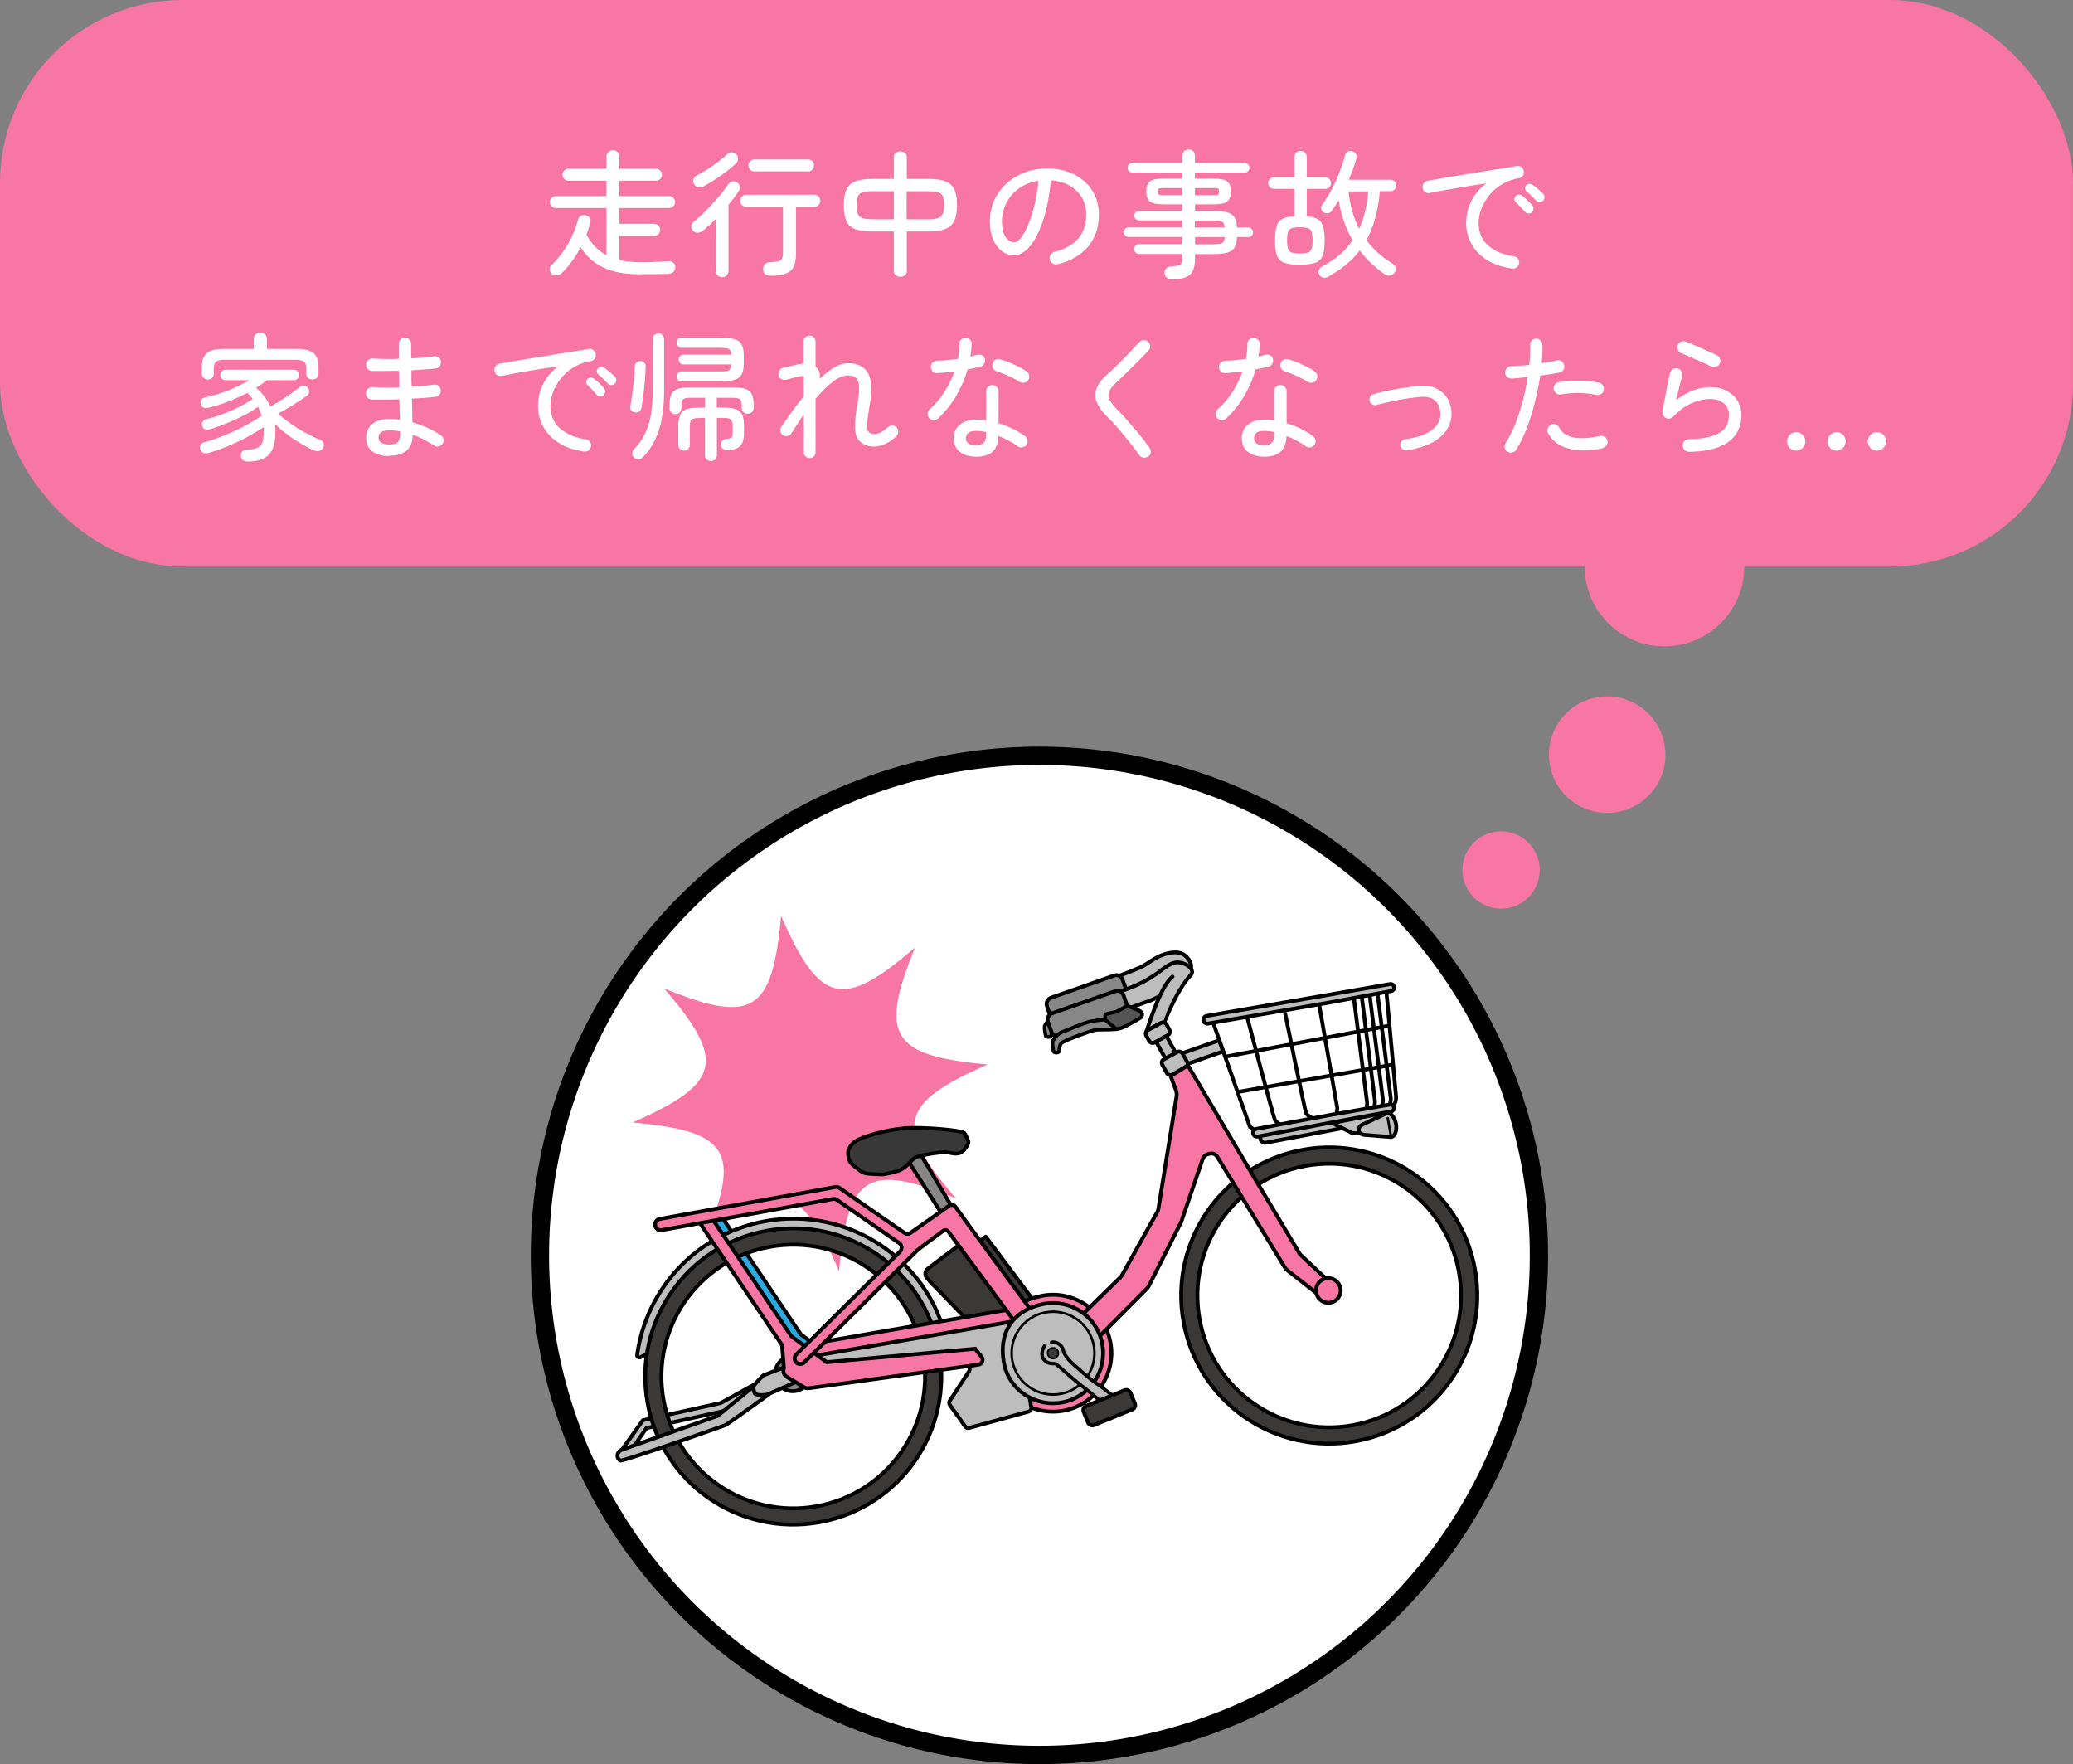 <?xml version="1.0" encoding="UTF-8"?><svg id="b" xmlns="http://www.w3.org/2000/svg" viewBox="0 0 226.68 192.87"><rect x="0" y="0" width="226.68" height="192.87" fill="#808080" stroke="none"/><defs><style>.d,.e,.f,.g,.h,.i{stroke-width:0px;}.d,.j{fill:#bdbdbd;}.k,.l,.m,.n,.o,.p,.j,.q,.r,.s,.t,.u,.v,.w,.x{stroke:#000;}.k,.l,.m,.o,.p,.j,.q,.s,.u,.v,.w,.x{stroke-linecap:round;stroke-linejoin:round;}.k,.l,.n,.u,.v,.w{fill:none;}.k,.n,.o,.p,.j,.r,.x{stroke-width:.42px;}.l,.m{stroke-width:.4px;}.m,.o,.h{fill:#878787;}.n,.r,.t{stroke-miterlimit:10;}.e{fill:#29abe2;}.p,.i,.r{fill:#f776a3;}.f{fill:#545454;}.g,.t{fill:#fff;}.q{stroke-width:.17px;}.q,.x{fill:#3b3838;}.s{fill:#383838;stroke-width:.41px;}.t{stroke-width:2px;}.u{stroke-width:.27px;}.v{stroke-width:.38px;}.w{stroke-width:.27px;}</style></defs><g id="c"><rect class="i" x="0" y="0" width="226.68" height="61.94" rx="20" ry="20"/><path class="g" d="M70.04,29.99c-1.11,0-2.07-.11-2.89-.32-.81-.21-1.52-.54-2.11-.97-.6-.44-1.11-.99-1.55-1.66-.29.55-.61,1.07-.96,1.54-.35.48-.71.9-1.09,1.26-.15.14-.33.23-.53.26s-.38-.01-.55-.14c-.15-.12-.23-.28-.25-.47-.01-.2.04-.36.17-.49.46-.42.88-.9,1.27-1.45.38-.54.72-1.12,1-1.73.29-.61.5-1.21.65-1.8.05-.2.16-.34.34-.43.17-.08.36-.1.55-.04.42.13.57.42.44.85-.05.21-.11.42-.18.63-.07.21-.14.42-.22.62.53,1.01,1.26,1.76,2.19,2.25v-5.16h-5.55c-.18,0-.33-.06-.46-.19s-.19-.29-.19-.46.06-.33.19-.46.28-.19.46-.19h5.55v-1.68h-4.16c-.18,0-.33-.06-.46-.19s-.19-.28-.19-.47c0-.18.06-.33.19-.46.12-.12.28-.19.46-.19h4.16v-1.32c0-.21.07-.38.21-.51.14-.13.3-.19.49-.19.2,0,.37.07.5.19.13.13.2.3.2.51v1.32h4c.18,0,.33.06.47.19.13.13.19.28.19.46,0,.19-.06.35-.19.47-.13.12-.29.19-.47.19h-4v1.68h5.45c.18,0,.33.06.46.19.12.12.19.28.19.46s-.06.33-.19.46c-.13.13-.28.19-.46.19h-5.45v1.73h3.81c.18,0,.33.06.46.19.13.13.2.29.2.48,0,.18-.07.33-.2.46s-.29.2-.46.2h-3.81v2.62c.35.09.72.16,1.1.19.38.04.79.06,1.22.06.5,0,1,0,1.49-.03.5-.02.99-.05,1.48-.09.26-.02.47.04.62.18.15.14.22.31.21.51-.02.44-.3.67-.84.71-.39,0-.86.02-1.42.02-.56,0-1.07,0-1.54,0Z"/><path class="g" d="M78.99,30.32c-.19,0-.35-.07-.49-.2s-.2-.29-.2-.49v-5.72c-.25.25-.5.49-.74.71s-.48.43-.71.61c-.16.13-.34.2-.54.22-.2.01-.38-.06-.53-.22-.13-.14-.19-.3-.18-.5,0-.19.08-.34.22-.46.3-.23.63-.51.98-.85.35-.34.71-.71,1.07-1.1.36-.39.69-.77,1-1.15s.56-.72.76-1.03c.11-.16.26-.26.45-.3.19-.04.36,0,.52.1.17.11.27.26.3.44.03.18-.01.35-.12.52-.15.23-.32.47-.51.72-.19.25-.39.5-.61.76v7.23c0,.2-.07.36-.2.49s-.29.2-.5.2ZM76.98,20.35c-.18.1-.37.14-.57.12-.2-.02-.36-.12-.48-.29-.11-.17-.15-.35-.11-.55s.16-.34.34-.44c.35-.17.74-.39,1.16-.66.42-.27.83-.55,1.22-.85.39-.29.72-.57.98-.82.14-.14.31-.21.5-.2.19,0,.36.08.49.22.13.14.19.3.19.49,0,.19-.08.36-.22.5-.3.28-.65.58-1.06.89-.41.31-.82.6-1.25.88-.42.28-.83.51-1.21.71ZM84.24,30.14c-.5,0-.76-.23-.79-.67-.02-.22.04-.41.17-.56.13-.15.32-.23.57-.24.41-.02.72-.06.92-.11.21-.05.34-.16.41-.31.06-.15.1-.36.1-.63v-5.02h-4.04c-.18,0-.33-.06-.46-.19-.13-.12-.19-.28-.19-.46s.06-.33.19-.46c.12-.13.28-.2.46-.2h7.47c.18,0,.33.07.46.2s.19.29.19.46-.06.33-.19.46-.28.19-.46.19h-2.01v5.16c0,.59-.09,1.06-.26,1.41-.17.35-.47.6-.88.75-.41.15-.96.23-1.65.23ZM82.49,18.74c-.18,0-.33-.06-.46-.19s-.19-.29-.19-.47.06-.33.19-.46.28-.19.46-.19h5.87c.18,0,.33.06.46.19s.19.28.19.46-.06.34-.19.47-.28.19-.46.19h-5.87Z"/><path class="g" d="M98.45,30.25c-.22,0-.39-.05-.52-.17-.12-.11-.19-.27-.19-.48v-4.29h-2.35c-.77,0-1.39-.08-1.85-.25s-.79-.46-.98-.88c-.19-.42-.29-1-.29-1.74s.1-1.35.31-1.76.54-.71,1-.87,1.06-.25,1.81-.25h2.35v-2.36c0-.2.06-.36.19-.47.12-.11.3-.17.52-.17s.38.06.51.17c.13.12.2.27.2.47v2.36h2.37c.76,0,1.37.08,1.82.25s.79.46.99.87.31,1,.31,1.76-.11,1.32-.32,1.74c-.21.42-.55.71-1.01.88s-1.06.25-1.79.25h-2.37v4.29c0,.21-.07.37-.2.48-.13.11-.3.17-.51.17ZM95.39,23.98h2.35v-3.08h-2.35c-.43,0-.77.03-1.02.1s-.43.21-.53.42c-.11.21-.16.55-.16,1.01,0,.43.05.76.14.98.1.22.27.38.51.45.24.07.6.11,1.06.11ZM99.15,23.98h2.37c.42,0,.75-.04,1-.11.25-.08.43-.23.55-.45.11-.23.17-.55.17-.98,0-.46-.05-.8-.16-1.01-.11-.21-.28-.35-.53-.42-.25-.07-.6-.1-1.04-.1h-2.37v3.08Z"/><path class="g" d="M115.65,28.88c-.19.04-.37.01-.53-.08-.17-.09-.27-.23-.32-.41-.05-.19-.03-.37.07-.53.09-.17.24-.27.43-.32,1.14-.29,2-.78,2.6-1.46.59-.69.88-1.56.88-2.62,0-.7-.16-1.32-.48-1.86s-.77-.98-1.34-1.31c-.58-.33-1.26-.52-2.05-.57-.15,1.66-.43,3.1-.83,4.33-.4,1.22-.88,2.17-1.44,2.85-.55.68-1.13,1.01-1.73,1.01-.5,0-.95-.15-1.36-.46-.41-.31-.73-.74-.96-1.29-.24-.56-.35-1.2-.35-1.94,0-.82.16-1.58.47-2.29.31-.71.75-1.32,1.32-1.84.57-.53,1.23-.93,1.99-1.23.76-.29,1.58-.44,2.48-.44,1.09,0,2.06.21,2.91.63.85.42,1.52,1.01,2.01,1.76.49.76.74,1.64.74,2.65,0,1.4-.39,2.57-1.18,3.5-.79.93-1.89,1.58-3.31,1.93ZM110.91,26.5c.23,0,.48-.17.74-.51.27-.34.53-.81.78-1.42.25-.61.49-1.32.69-2.14s.35-1.71.44-2.67c-.86.13-1.59.42-2.18.86s-1.04.98-1.35,1.61c-.31.63-.46,1.29-.47,1.98,0,.73.13,1.29.39,1.69.26.39.58.59.96.59Z"/><path class="g" d="M128.13,30.53c-.23,0-.42-.06-.55-.17-.14-.12-.22-.28-.24-.49-.02-.2.04-.37.17-.51s.33-.22.58-.24c.36-.02.62-.05.79-.1.17-.05.28-.13.33-.26.05-.12.08-.31.08-.56v-.43h-4.74c-.14,0-.26-.05-.37-.16-.1-.11-.16-.23-.16-.38,0-.14.05-.26.16-.37s.23-.16.37-.16h4.74v-.79h-5.91c-.13,0-.25-.05-.35-.16s-.16-.22-.16-.35c0-.14.05-.26.16-.37s.22-.16.35-.16h5.91v-.78h-4.7c-.15,0-.28-.05-.39-.14s-.17-.22-.17-.37c0-.16.05-.29.17-.38s.24-.14.39-.14h4.7v-.72h-2.13c-.68,0-1.15-.1-1.42-.31-.27-.21-.4-.57-.4-1.09s.13-.9.4-1.1c.26-.21.74-.31,1.42-.31h2.13v-.66h-5.47c-.14,0-.26-.05-.36-.16-.1-.1-.15-.23-.15-.37s.05-.26.15-.37c.1-.11.22-.16.36-.16h5.47v-.78c0-.21.07-.38.2-.5.13-.12.3-.19.49-.19s.35.06.49.19.2.29.2.5v.78h5.43c.14,0,.26.05.37.16s.16.23.16.37-.05.26-.16.37-.23.16-.37.16h-5.43v.66h2.1c.68,0,1.15.1,1.42.31s.4.57.4,1.1-.13.88-.4,1.09-.74.31-1.42.31h-2.1v.72h2c.68,0,1.2.05,1.57.17s.62.3.77.56c.15.26.24.63.25,1.09h1.25c.14,0,.26.05.36.16.1.1.15.23.15.37,0,.13-.05.25-.15.35-.1.11-.22.16-.36.16h-1.25c-.02.47-.1.84-.25,1.11-.15.27-.41.46-.78.58-.37.12-.89.17-1.56.17h-2v.57c0,.79-.19,1.35-.56,1.69-.38.33-1.03.5-1.97.5ZM127.11,21.34h2.17v-.78h-2.17c-.21,0-.34.03-.41.08-.06.06-.09.16-.09.31,0,.14.03.24.09.3s.2.09.41.09ZM130.67,21.34h2.15c.21,0,.34-.03.4-.09.06-.06.09-.16.09-.3,0-.15-.03-.25-.09-.31-.06-.05-.19-.08-.4-.08h-2.15v.78ZM130.67,24.88h3.25c-.02-.34-.12-.55-.29-.64s-.5-.13-.97-.13h-2v.78ZM130.67,26.71h2c.47,0,.79-.05.97-.14.17-.09.27-.31.29-.65h-3.25v.79Z"/><path class="g" d="M142.14,28.94c-.74,0-1.31-.07-1.7-.21-.39-.14-.66-.4-.8-.78-.14-.38-.22-.93-.22-1.67,0-.66.06-1.18.17-1.55s.33-.64.64-.8c.31-.16.75-.25,1.32-.29v-2.99h-2.24c-.19,0-.34-.06-.46-.19s-.18-.27-.18-.44.06-.32.18-.44.27-.19.46-.19h2.24v-2.21c0-.2.06-.36.19-.49s.29-.19.48-.19.35.06.48.19.2.29.2.49v2.21h2.01c.19,0,.34.06.46.19.11.12.17.27.17.44s-.06.32-.17.44c-.12.12-.27.19-.46.19h-2.01v3c.52.04.92.15,1.2.32.28.17.47.44.58.8.11.37.17.87.17,1.51,0,.73-.07,1.29-.22,1.67-.14.38-.41.64-.8.78-.39.14-.96.21-1.69.21ZM142.14,27.71c.39,0,.68-.03.88-.1.2-.07.33-.2.41-.41.07-.21.1-.51.1-.92s-.04-.72-.1-.92c-.07-.21-.21-.34-.41-.41s-.5-.1-.88-.1-.69.03-.89.1-.33.2-.4.41c-.07.21-.11.51-.11.92s.04.72.11.92c.07.21.2.34.4.41.2.06.5.1.89.1ZM145.26,30.26c-.2.1-.39.13-.58.09-.18-.04-.32-.14-.41-.3-.09-.16-.11-.33-.06-.5s.17-.31.36-.41c.83-.44,1.55-.93,2.16-1.49.44-.41.83-.87,1.17-1.38-.35-.61-.66-1.27-.92-2-.26-.72-.46-1.51-.6-2.37-.13.21-.26.41-.38.6-.12.19-.24.37-.36.54-.1.14-.24.23-.41.27-.18.04-.34.01-.49-.09-.14-.09-.23-.22-.26-.39-.04-.17,0-.32.1-.45.26-.34.52-.74.77-1.18.26-.45.5-.92.72-1.42.22-.5.42-.98.59-1.46.17-.47.31-.91.41-1.3.05-.21.15-.36.3-.44.15-.08.32-.09.51-.04.17.04.3.13.39.28.09.15.11.31.06.5-.1.35-.22.72-.37,1.12-.15.4-.3.8-.47,1.21h4.56c.19,0,.34.06.45.18.11.12.17.27.17.44s-.05.32-.17.44c-.11.12-.26.19-.45.19h-1.17c-.04.57-.11,1.12-.2,1.63-.09.52-.21,1.01-.35,1.49-.12.4-.25.79-.4,1.16-.15.38-.32.73-.51,1.07.74,1.01,1.7,1.87,2.87,2.58.17.11.28.26.32.44.04.19,0,.36-.12.53-.12.18-.29.29-.5.32s-.41-.01-.58-.14c-.51-.36-1-.75-1.46-1.18-.46-.43-.88-.9-1.26-1.41-.18.23-.37.45-.56.66-.19.21-.39.41-.61.6-.32.3-.67.58-1.05.84s-.78.5-1.2.74ZM148.62,25.01c.28-.59.5-1.23.66-1.91.16-.68.28-1.41.34-2.17h-2.16c.08.77.22,1.5.41,2.17s.44,1.32.74,1.91Z"/><path class="g" d="M165.33,29.36c-1.14-.17-2.08-.5-2.82-.99-.74-.49-1.29-1.08-1.65-1.78-.36-.69-.54-1.42-.54-2.18,0-.87.19-1.68.57-2.44.38-.76.93-1.4,1.65-1.92-.41.05-.88.12-1.4.2-.52.08-1.07.17-1.63.27-.57.1-1.12.19-1.67.29s-1.05.2-1.51.29c-.18.04-.35,0-.5-.11-.16-.12-.24-.27-.26-.46-.03-.18,0-.34.12-.5.11-.15.26-.24.45-.27.27-.05.65-.12,1.13-.2.48-.08,1.04-.18,1.65-.28.62-.1,1.25-.21,1.92-.31.66-.11,1.31-.22,1.95-.32.64-.1,1.22-.2,1.75-.28.54-.08.97-.16,1.31-.22.18-.03.34,0,.49.1.14.1.24.24.28.42.04.18.01.35-.08.51-.09.16-.23.25-.41.29-.73.12-1.37.35-1.93.7-.55.34-1.02.75-1.39,1.22-.37.47-.65.96-.84,1.48-.19.51-.29,1.01-.29,1.49,0,1.06.36,1.9,1.07,2.5.71.61,1.64,1,2.79,1.17.19.02.34.11.45.25.11.15.15.32.13.51-.03.19-.12.34-.27.45-.15.11-.32.15-.51.12ZM167.51,23.21c-.11.1-.24.14-.4.13-.15-.01-.28-.08-.37-.19-.3-.36-.62-.7-.97-1.02-.1-.09-.16-.2-.17-.34-.01-.13.03-.25.13-.35.11-.11.23-.16.37-.16.14,0,.26.05.37.14.15.11.33.26.53.46s.38.37.53.53c.11.11.16.24.15.4-.01.16-.07.29-.18.4ZM168.74,21.94c-.1.11-.23.16-.38.16s-.29-.06-.4-.17c-.15-.17-.31-.34-.49-.51-.17-.17-.35-.32-.52-.46-.1-.09-.16-.2-.18-.34-.02-.14.02-.25.12-.35.1-.12.22-.18.35-.17.13,0,.26.05.38.13.15.1.33.25.55.43.21.19.4.36.56.51.11.1.16.23.16.38s-.06.29-.16.4Z"/><path class="g" d="M27.09,50.46c-.22,0-.4-.05-.53-.16-.13-.1-.21-.27-.23-.49,0-.19.05-.35.18-.47s.3-.19.51-.19c.48,0,.85-.07,1.12-.19.26-.12.45-.31.55-.58.1-.27.15-.66.15-1.15v-.27c0-.09,0-.18-.01-.27-.5.35-1.09.71-1.77,1.07-.68.37-1.39.7-2.13,1.01-.74.31-1.46.56-2.14.75-.2.06-.38.06-.54,0-.16-.06-.28-.19-.35-.38-.05-.18-.04-.35.04-.5.08-.15.21-.25.41-.29.48-.12,1-.29,1.56-.5.56-.21,1.12-.44,1.69-.71.57-.26,1.11-.53,1.63-.83.51-.29.97-.57,1.37-.85-.09-.32-.22-.65-.39-.98-.45.33-.97.65-1.56.95-.59.3-1.21.58-1.84.84s-1.26.48-1.86.67c-.21.07-.39.07-.53,0-.14-.08-.25-.19-.31-.35-.05-.16-.04-.32.04-.46.08-.15.21-.25.4-.29.6-.15,1.21-.34,1.84-.58s1.23-.5,1.79-.79c.56-.28,1.05-.57,1.46-.85-.09-.11-.18-.22-.29-.34-.1-.12-.21-.22-.31-.32-.62.33-1.28.63-1.99.91-.71.28-1.45.51-2.24.71-.44.11-.72,0-.84-.36-.06-.16-.05-.32.02-.46.08-.15.21-.25.41-.3.92-.2,1.79-.47,2.6-.79.81-.33,1.57-.7,2.27-1.1h-2.58c-.18,0-.32-.06-.43-.17-.11-.12-.16-.25-.16-.41s.05-.29.16-.4c.1-.11.25-.17.43-.17h7.42c.18,0,.32.05.43.17.1.11.16.25.16.4s-.05.3-.16.41c-.11.11-.25.17-.43.17h-2.91c-.19.14-.38.28-.58.42-.2.14-.41.28-.62.41.7.59,1.22,1.28,1.56,2.07.36-.21.74-.44,1.14-.69.4-.25.78-.5,1.14-.76.36-.26.66-.49.9-.69.16-.14.33-.2.52-.17.18.02.32.1.41.22.11.16.15.32.13.49-.03.17-.11.3-.26.41-.42.31-.92.64-1.49.99-.57.35-1.12.67-1.65.96.42.38.9.75,1.43,1.12.53.37,1.08.71,1.63,1s1.06.54,1.52.72c.18.07.3.19.38.35.07.17.06.33-.01.49-.1.22-.25.35-.44.39-.19.04-.39.02-.58-.06-.45-.2-.93-.45-1.44-.75-.51-.3-1.01-.63-1.5-1-.49-.37-.93-.74-1.31-1.13.03.27.04.54.04.83,0,1.18-.24,2.02-.72,2.52-.48.5-1.25.75-2.33.75ZM22.74,41.49c-.19,0-.35-.06-.48-.18s-.19-.28-.19-.48v-.66c0-.72.18-1.24.53-1.55.35-.32.96-.47,1.82-.47h3.33v-1.09c0-.2.07-.37.22-.5.14-.13.31-.2.5-.2.2,0,.37.07.51.2.14.13.21.29.21.5v1.09h3.3c.86,0,1.46.16,1.81.47.35.31.53.83.53,1.55v.66c0,.2-.07.36-.2.48s-.29.18-.46.18c-.19,0-.35-.05-.48-.17-.13-.11-.2-.26-.2-.46v-.62c0-.33-.08-.56-.25-.7-.17-.13-.47-.2-.91-.2h-7.79c-.44,0-.74.07-.91.2s-.25.37-.25.7v.62c0,.2-.07.36-.2.46-.13.11-.29.17-.46.17Z"/><path class="g" d="M42.52,49.86c-.72,0-1.31-.17-1.78-.5-.47-.33-.7-.84-.7-1.51,0-.62.23-1.12.67-1.49.45-.38,1.07-.56,1.86-.56.37,0,.75.03,1.16.09,0-.33-.02-.68-.03-1.06s-.02-.76-.03-1.16c-.54.01-1.07.02-1.58.02-.52,0-.99,0-1.43,0-.19,0-.35-.08-.47-.22s-.18-.3-.17-.49c0-.19.08-.35.22-.48.14-.13.3-.19.49-.18.88.06,1.86.08,2.93.04-.01-.31-.02-.62-.02-.92,0-.3-.01-.6-.02-.9-.52.01-1.03.02-1.53.02-.5,0-.97,0-1.41,0-.19,0-.35-.08-.47-.22s-.18-.3-.17-.49c0-.19.08-.35.22-.48.14-.13.3-.19.49-.18.85.06,1.81.08,2.87.04,0-.29-.01-.58-.01-.85v-.79c0-.18.06-.34.2-.47.13-.14.29-.2.48-.2s.35.07.48.2c.13.13.19.29.19.47v.76c0,.26,0,.54.02.83.45-.02.88-.05,1.3-.09s.81-.08,1.18-.14c.19-.03.36.01.5.12.14.11.23.26.26.45.02.19-.03.36-.13.51-.11.15-.26.24-.45.25-.38.04-.79.08-1.25.11s-.92.07-1.4.1c0,.29,0,.59,0,.89,0,.31.01.61.02.91.44-.02.87-.05,1.28-.1s.8-.09,1.15-.13c.19-.03.36.01.5.13.14.12.23.26.26.44.02.19-.03.36-.13.51-.11.15-.26.24-.45.25-.37.04-.78.08-1.21.11-.44.04-.9.06-1.37.08.02.47.04.92.04,1.36s.01.84.01,1.22c.6.18,1.17.39,1.71.64s1.01.52,1.41.79c.16.1.26.24.29.43.03.19,0,.35-.11.5-.11.16-.26.25-.44.29-.18.03-.35,0-.5-.11-.3-.2-.65-.41-1.05-.62-.4-.21-.83-.39-1.28-.55,0,.81-.23,1.39-.68,1.75s-1.09.54-1.91.54ZM42.52,48.6c.51,0,.84-.09,1-.29.16-.19.23-.44.23-.75v-.39c-.21-.04-.42-.07-.62-.09-.21-.02-.41-.03-.61-.03-.37,0-.65.07-.84.21-.19.14-.29.33-.29.58,0,.5.38.75,1.12.75Z"/><path class="g" d="M63.84,49.36c-1.14-.17-2.08-.5-2.82-.99-.74-.49-1.29-1.08-1.65-1.78-.36-.69-.54-1.42-.54-2.18,0-.87.19-1.68.57-2.44.38-.76.93-1.4,1.65-1.92-.41.05-.88.12-1.4.2-.52.08-1.07.17-1.63.27-.57.1-1.12.19-1.67.29s-1.05.2-1.51.29c-.18.04-.35,0-.5-.11-.16-.12-.24-.27-.26-.46-.03-.18,0-.34.12-.5.11-.15.26-.24.45-.27.27-.05.65-.12,1.13-.2.48-.08,1.04-.18,1.65-.28.62-.1,1.25-.21,1.92-.31.66-.11,1.31-.22,1.95-.32.64-.1,1.22-.2,1.75-.28.54-.08.97-.16,1.31-.22.18-.03.34,0,.49.1.14.1.24.24.28.42.04.18.01.35-.08.51-.09.16-.23.25-.41.29-.73.12-1.37.35-1.93.7-.55.34-1.02.75-1.39,1.22-.37.47-.65.96-.84,1.48-.19.51-.29,1.01-.29,1.49,0,1.06.36,1.9,1.07,2.5.71.61,1.64,1,2.79,1.17.19.02.34.11.45.25.11.15.15.32.13.51-.03.19-.12.34-.27.45-.15.11-.32.15-.51.12ZM66.01,43.21c-.11.1-.24.14-.4.13-.15-.01-.28-.08-.37-.19-.3-.36-.62-.7-.97-1.02-.1-.09-.16-.2-.17-.34-.01-.13.03-.25.13-.35.11-.11.23-.16.37-.16.14,0,.26.05.37.14.15.11.33.26.53.46s.38.37.53.53c.11.11.16.24.15.4-.01.16-.07.29-.18.4ZM67.24,41.94c-.1.11-.23.16-.38.16s-.29-.06-.4-.17c-.15-.17-.31-.34-.49-.51-.17-.17-.35-.32-.52-.46-.1-.09-.16-.2-.18-.34-.02-.14.02-.25.12-.35.1-.12.22-.18.35-.17.13,0,.26.05.38.13.15.1.33.25.55.43.21.19.4.36.56.51.11.1.16.23.16.38s-.06.29-.16.4Z"/><path class="g" d="M69.43,45.09c-.16-.02-.29-.09-.4-.21-.1-.12-.14-.26-.11-.43.07-.35.14-.79.21-1.31.07-.53.13-1.07.19-1.62s.09-1.05.1-1.49c0-.17.08-.3.2-.41.12-.1.26-.15.42-.15.15,0,.28.07.4.17.12.11.17.24.16.41,0,.43-.04.92-.08,1.48-.04.56-.1,1.11-.17,1.66-.07.55-.13,1.01-.2,1.39-.04.18-.12.32-.25.41s-.28.12-.45.11ZM69.31,50.01c-.12-.11-.18-.26-.17-.44,0-.18.06-.33.17-.44.48-.48.87-1.01,1.17-1.6s.52-1.28.67-2.06c.15-.79.22-1.7.22-2.74v-5.64c0-.19.06-.34.19-.46s.27-.17.44-.17.32.06.44.17c.12.12.18.27.18.46v5.64c0,1.75-.2,3.22-.61,4.41-.41,1.19-.98,2.14-1.72,2.85-.13.13-.29.2-.48.21-.19,0-.36-.05-.5-.18ZM77.74,50.41c-.18,0-.33-.06-.46-.18s-.19-.28-.19-.46v-4.07h-.61c-.43,0-.71.06-.85.18-.13.12-.2.35-.2.71v2.05c0,.19-.06.34-.19.46-.13.12-.27.17-.44.17s-.32-.06-.44-.17c-.12-.11-.19-.27-.19-.46v-2.05c0-.53.07-.94.2-1.24s.36-.5.7-.61c.33-.12.81-.17,1.42-.17h.61v-1.08h-1.63c-.38,0-.63.05-.76.16-.13.11-.2.32-.2.64v.36c0,.18-.06.33-.19.45-.12.12-.28.18-.46.18s-.33-.06-.46-.18c-.12-.12-.19-.27-.19-.45v-.41c0-.48.07-.86.2-1.13.13-.27.36-.47.68-.58.32-.11.78-.17,1.36-.17h4.72c.58,0,1.03.05,1.36.17s.55.3.68.58c.13.28.2.65.2,1.13v.38c0,.18-.06.33-.19.45s-.28.18-.46.18-.33-.06-.46-.18-.19-.27-.19-.45v-.33c0-.32-.07-.53-.2-.64-.13-.1-.38-.16-.76-.16h-1.77v1.08h.68c.61,0,1.08.06,1.41.17.33.11.56.32.69.61s.2.71.2,1.24v.7c0,.68-.14,1.17-.41,1.46-.27.29-.75.45-1.43.47-.19,0-.35-.04-.47-.14-.13-.11-.2-.24-.22-.41,0-.18.04-.34.16-.47.12-.14.26-.21.44-.22.3-.02.49-.08.57-.17s.12-.28.12-.57v-.66c0-.35-.07-.59-.2-.71-.13-.12-.42-.18-.85-.18h-.68v4.07c0,.19-.06.34-.19.46s-.28.18-.46.18ZM74.49,41.71c-.14,0-.26-.06-.36-.17s-.15-.24-.15-.38.05-.26.15-.38c.1-.11.22-.17.36-.17h4.3c.46,0,.77-.04.92-.13.15-.09.24-.3.25-.64h-5.26c-.13,0-.25-.06-.34-.17-.1-.11-.15-.23-.15-.36,0-.14.05-.26.15-.37.1-.11.21-.16.34-.16h5.26c0-.32-.09-.52-.25-.61-.16-.09-.46-.14-.92-.14h-4.3c-.14,0-.26-.06-.36-.17s-.15-.24-.15-.38.05-.26.15-.38.22-.17.36-.17h4.3c.68,0,1.2.06,1.57.17s.62.32.76.61c.14.29.21.7.21,1.21v.76c0,.52-.07.93-.21,1.22-.14.29-.39.5-.76.62s-.89.17-1.57.17h-4.3Z"/><path class="g" d="M88.54,50.08c-.18,0-.33-.06-.46-.19s-.19-.28-.19-.47v-4.1c-.24.34-.47.69-.7,1.04-.22.35-.45.7-.67,1.05-.1.15-.24.24-.42.27s-.34,0-.5-.11c-.15-.1-.24-.24-.27-.42-.03-.18,0-.34.11-.5.24-.34.58-.81,1-1.42.43-.61.91-1.23,1.44-1.88v-2.25c-.07,0-.15,0-.25.01-.09.01-.2.03-.31.06-.11.02-.26.06-.46.11-.2.06-.38.11-.55.15s-.29.08-.36.1c-.19.04-.36,0-.52-.09-.16-.1-.25-.24-.29-.42-.04-.18-.01-.35.08-.51.09-.16.24-.26.43-.3.06,0,.18-.04.36-.08s.38-.09.6-.14c.22-.05.41-.1.57-.14.13-.02.25-.04.37-.06.12-.02.22-.04.32-.04v-2.39c0-.19.06-.35.19-.47s.28-.19.46-.19c.19,0,.35.06.47.19s.19.28.19.47v2.72c.15.12.27.27.36.45.11.23.14.53.09.89.52-.5,1.04-.91,1.57-1.23.53-.32,1.03-.48,1.52-.48,1.06,0,1.79.36,2.2,1.09.41.73.46,1.91.17,3.56-.14.8-.23,1.4-.26,1.81s-.02.69.04.85c.06.16.16.28.29.34.26.13.56.14.89.02.33-.11.68-.34,1.04-.68.14-.13.3-.19.49-.18.18,0,.34.08.47.22.12.14.17.3.17.49-.01.18-.08.34-.23.47-.52.52-1.1.86-1.75,1.03-.65.17-1.24.11-1.79-.17-.33-.17-.57-.41-.73-.71-.15-.3-.23-.74-.22-1.31,0-.57.09-1.32.25-2.26.16-.89.22-1.57.19-2.03s-.16-.78-.36-.95c-.21-.17-.49-.25-.85-.25-.52,0-1.09.24-1.7.72-.62.48-1.23,1.09-1.85,1.83v5.83c0,.19-.06.35-.19.47s-.28.19-.47.19Z"/><path class="g" d="M102.57,45.76c-.13.12-.29.18-.47.18s-.34-.06-.47-.2c-.13-.14-.2-.3-.2-.49,0-.18.06-.34.2-.47.63-.56,1.18-1.2,1.64-1.93.46-.73.83-1.47,1.1-2.24-.33.04-.65.08-.97.11-.31.03-.61.05-.89.08-.22,0-.39-.05-.52-.19-.13-.14-.2-.31-.2-.53,0-.19.08-.34.22-.46s.31-.18.53-.19c.32,0,.67-.02,1.05-.06.38-.04.77-.08,1.16-.13.05-.28.09-.55.11-.83.03-.27.04-.53.04-.79,0-.19.06-.35.19-.48s.29-.2.48-.2.35.07.5.2c.14.13.2.29.18.48,0,.23-.03.46-.05.68-.02.23-.05.45-.08.68.26-.06.5-.12.72-.18.19-.05.37-.04.54.04s.27.22.32.43c.04.19,0,.37-.1.53-.11.16-.25.26-.43.3-.2.05-.42.1-.65.14-.23.04-.47.09-.72.14-.3,1.06-.73,2.05-1.28,2.97s-1.2,1.72-1.94,2.4ZM106.72,49.93c-.68,0-1.25-.17-1.72-.5s-.71-.83-.71-1.51c0-.63.22-1.13.67-1.49.44-.36,1.04-.55,1.78-.55.18,0,.36,0,.54.02.18.01.36.03.55.05v-3.18c0-.18.07-.34.2-.47s.29-.2.48-.2.35.07.48.2.2.29.2.47v3.5c.55.17,1.07.38,1.57.62.5.25.94.51,1.32.79.15.11.24.26.27.44.03.19,0,.36-.12.52-.1.15-.25.24-.44.27-.19.03-.36,0-.51-.12-.57-.43-1.27-.8-2.1-1.12-.03,1.51-.85,2.27-2.46,2.27ZM106.72,48.67c.41,0,.7-.09.86-.28.17-.18.25-.46.25-.82v-.33c-.39-.09-.76-.13-1.11-.13-.4,0-.68.08-.85.23-.17.16-.25.35-.25.58s.08.4.25.54c.17.14.46.21.85.21ZM111.49,41.74c-.2-.13-.45-.27-.75-.42-.3-.15-.61-.29-.92-.42-.31-.13-.58-.23-.81-.3-.18-.05-.32-.15-.41-.31s-.12-.33-.08-.52c.05-.18.15-.32.31-.42s.33-.12.51-.08c.29.07.62.19.99.34.37.16.73.33,1.08.5s.63.34.84.49c.15.1.25.24.29.43.04.19,0,.36-.1.52-.11.16-.25.25-.44.29-.18.03-.35,0-.51-.11Z"/><path class="g" d="M125.52,49.92c-.15.1-.32.14-.5.11-.19-.03-.33-.12-.44-.27-.34-.48-.71-.98-1.12-1.49-.41-.51-.82-1.01-1.23-1.48-.41-.47-.79-.88-1.14-1.21-.89-.88-1.33-1.69-1.32-2.42,0-.73.48-1.51,1.4-2.32.22-.19.48-.43.77-.71s.6-.59.92-.91c.31-.32.62-.64.92-.96.3-.32.57-.6.81-.85.13-.14.29-.21.48-.22.19,0,.35.06.48.19.14.13.21.29.22.47,0,.19-.06.35-.19.49-.35.37-.74.77-1.18,1.21-.44.43-.86.85-1.27,1.25-.41.4-.76.74-1.07,1.02-.38.36-.63.68-.76.97s-.13.58,0,.86.37.61.73.98c.35.35.75.78,1.19,1.28.45.5.89,1.02,1.33,1.55.44.54.83,1.04,1.16,1.52.11.15.15.32.12.5-.03.19-.12.33-.28.44Z"/><path class="g" d="M134.07,45.76c-.13.12-.29.18-.47.18s-.34-.06-.47-.2c-.13-.14-.2-.3-.2-.49,0-.18.06-.34.2-.47.63-.56,1.18-1.2,1.64-1.93.46-.73.83-1.47,1.1-2.24-.33.04-.65.08-.97.11-.31.03-.61.05-.89.08-.22,0-.39-.05-.52-.19-.13-.14-.2-.31-.2-.53,0-.19.08-.34.22-.46s.31-.18.53-.19c.32,0,.67-.02,1.05-.06.38-.04.77-.08,1.16-.13.05-.28.09-.55.11-.83.03-.27.04-.53.04-.79,0-.19.06-.35.19-.48s.29-.2.48-.2.35.07.5.2c.14.13.2.29.18.48,0,.23-.03.46-.05.68-.02.23-.05.45-.08.68.26-.06.5-.12.72-.18.19-.05.37-.04.54.04s.27.22.32.43c.04.19,0,.37-.1.53-.11.16-.25.26-.43.3-.2.05-.42.1-.65.14-.23.04-.47.09-.72.14-.3,1.06-.73,2.05-1.28,2.97s-1.2,1.72-1.94,2.4ZM138.22,49.93c-.68,0-1.25-.17-1.72-.5s-.71-.83-.71-1.51c0-.63.22-1.13.67-1.49.44-.36,1.04-.55,1.78-.55.18,0,.36,0,.54.02.18.01.36.03.55.05v-3.18c0-.18.07-.34.2-.47s.29-.2.48-.2.35.07.48.2.2.29.2.47v3.5c.55.17,1.07.38,1.57.62.5.25.94.51,1.32.79.15.11.24.26.27.44.03.19,0,.36-.12.52-.1.15-.25.24-.44.27-.19.03-.36,0-.51-.12-.57-.43-1.27-.8-2.1-1.12-.03,1.51-.85,2.27-2.46,2.27ZM138.22,48.67c.41,0,.7-.09.86-.28.17-.18.25-.46.25-.82v-.33c-.39-.09-.76-.13-1.11-.13-.4,0-.68.08-.85.23-.17.16-.25.35-.25.58s.08.4.25.54c.17.14.46.21.85.21ZM142.99,41.74c-.2-.13-.45-.27-.75-.42-.3-.15-.61-.29-.92-.42-.31-.13-.58-.23-.81-.3-.18-.05-.32-.15-.41-.31s-.12-.33-.08-.52c.05-.18.15-.32.31-.42s.33-.12.51-.08c.29.07.62.19.99.34.37.16.73.33,1.08.5s.63.34.84.49c.15.1.25.24.29.43.04.19,0,.36-.1.52-.11.16-.25.25-.44.29-.18.03-.35,0-.51-.11Z"/><path class="g" d="M153.82,49.24c-.17.02-.32-.02-.46-.13-.13-.11-.21-.24-.23-.41-.02-.17.02-.32.13-.46.1-.13.24-.21.4-.22,1.43-.19,2.45-.57,3.07-1.13.62-.56.87-1.2.76-1.9-.17-1.16-.89-1.69-2.16-1.6-.33.03-.71.08-1.12.13-.42.06-.86.13-1.3.22-.45.09-.88.18-1.3.27s-.78.18-1.09.27c-.16.04-.31.02-.46-.07-.15-.08-.24-.21-.29-.37-.04-.16-.02-.32.06-.46.08-.15.2-.25.36-.29.32-.09.7-.18,1.13-.28.44-.09.89-.19,1.36-.27s.93-.16,1.38-.22c.45-.06.84-.11,1.19-.14.93-.07,1.7.13,2.32.6s.99,1.14,1.12,2.02c.1.7-.02,1.36-.36,1.97-.34.62-.89,1.14-1.64,1.57-.76.43-1.7.72-2.84.87Z"/><path class="g" d="M164.83,49.38c-.16-.11-.26-.25-.29-.43-.04-.18,0-.35.1-.51.42-.66.79-1.39,1.1-2.2.32-.81.58-1.64.8-2.51.22-.86.39-1.7.51-2.51-.31.04-.61.07-.9.1-.29.03-.57.05-.83.07-.19,0-.36-.05-.5-.17-.14-.12-.22-.28-.23-.46,0-.19.04-.35.17-.49.12-.14.28-.21.46-.23.28-.02.59-.04.94-.06.35-.02.7-.05,1.07-.09.04-.41.07-.79.08-1.16.02-.36.01-.69,0-.99-.01-.19.05-.35.17-.49s.28-.21.47-.22c.19-.02.35.04.49.17s.21.29.22.48c.02.28.02.59,0,.93-.02.34-.04.71-.08,1.09.32-.05.62-.1.91-.14.29-.04.54-.1.76-.16.18-.05.35-.02.5.09.15.11.25.25.29.44.04.19,0,.36-.09.52-.1.15-.25.25-.43.29-.28.05-.6.1-.96.16-.36.06-.74.11-1.14.16-.13.91-.32,1.86-.56,2.84-.25.99-.54,1.93-.88,2.84s-.74,1.72-1.19,2.43c-.1.16-.24.26-.43.3-.19.04-.36,0-.52-.09ZM175.26,49c-1.42.31-2.65.33-3.71.05-1.05-.27-1.8-.83-2.26-1.67-.09-.17-.11-.35-.05-.53s.16-.32.32-.41c.16-.09.33-.11.51-.06.18.05.31.16.4.33.24.44.58.75,1.01.94.44.18.95.27,1.54.26.59-.01,1.24-.09,1.94-.24.18-.04.35,0,.51.09.16.1.26.25.3.43.04.18,0,.35-.1.5-.1.16-.25.25-.43.29ZM174.54,43.18c-.55-.13-1.18-.2-1.88-.21s-1.36.04-1.96.15c-.19.04-.36,0-.51-.1-.15-.11-.25-.25-.29-.44-.04-.18,0-.35.1-.51.1-.16.25-.25.44-.29.71-.11,1.46-.16,2.23-.15.78,0,1.51.08,2.19.22.18.04.32.14.42.31s.12.34.08.52c-.04.18-.14.32-.3.41-.16.1-.34.12-.53.08Z"/><path class="g" d="M184.69,49.39c-.19,0-.35-.07-.49-.2-.14-.13-.2-.29-.2-.48,0-.19.05-.35.18-.48.13-.13.29-.2.48-.21,1.43-.02,2.52-.23,3.27-.64s1.12-1.07,1.12-1.98c0-.59-.2-1.04-.59-1.33-.4-.3-.88-.45-1.46-.45-.64,0-1.31.15-2.01.46-.7.3-1.38.8-2.05,1.49-.1.1-.22.17-.37.2-.14.03-.28,0-.41-.06-.13-.06-.23-.15-.29-.29-.06-.13-.09-.26-.07-.39.09-.57.2-1.22.34-1.96s.29-1.5.46-2.29c.05-.18.16-.32.32-.42s.33-.12.51-.08c.18.04.32.14.42.31s.12.34.08.52c-.07.27-.16.64-.28,1.1-.12.46-.23.97-.34,1.52.64-.49,1.28-.85,1.91-1.07.63-.23,1.24-.34,1.81-.34.67,0,1.26.13,1.77.4s.91.63,1.19,1.09.43,1,.43,1.6c0,.77-.2,1.45-.58,2.04s-1,1.06-1.84,1.4c-.84.34-1.94.52-3.29.55ZM187.18,40.09c-.34-.17-.72-.35-1.14-.53-.42-.18-.83-.36-1.23-.54-.4-.17-.74-.32-1-.43-.17-.07-.29-.2-.35-.38-.06-.18-.05-.36.03-.53s.21-.29.38-.34c.17-.06.35-.05.52.03.3.12.65.27,1.06.44.41.17.81.35,1.21.53.4.18.75.34,1.05.48.17.08.29.21.36.38.07.17.07.34,0,.51-.07.17-.19.29-.37.37s-.35.08-.52,0Z"/><path class="g" d="M196.41,49.27c-.28,0-.52-.1-.71-.3-.19-.2-.29-.44-.29-.71s.1-.5.29-.71c.2-.2.43-.3.71-.3s.52.1.71.3c.19.2.29.43.29.71s-.1.5-.29.71c-.2.2-.43.3-.71.3ZM200.83,49.27c-.28,0-.52-.1-.71-.3-.2-.2-.29-.44-.29-.71s.1-.5.29-.71c.19-.2.43-.3.71-.3s.5.1.7.3c.2.2.29.43.29.71s-.1.5-.29.71c-.19.2-.43.3-.7.3ZM205.24,49.27c-.28,0-.52-.1-.71-.3-.19-.2-.29-.44-.29-.71s.09-.5.29-.71c.19-.2.42-.3.71-.3s.52.1.71.3c.19.2.29.43.29.71s-.1.5-.29.71c-.2.2-.43.3-.71.3Z"/><circle class="i" cx="182.01" cy="61.94" r="8.73"/><circle class="i" cx="175.74" cy="82.51" r="6.37"/><circle class="i" cx="164.14" cy="95.12" r="4.23"/><circle class="t" cx="113.66" cy="137.25" r="54.62"/><path class="i" d="M108,116.38c-9.65,4.22-10.31,6.73-3.45,14.66-9.7-3.99-11.86-2.56-12.8,7.93-4.22-9.65-6.73-10.31-14.66-3.45,3.99-9.7,2.56-11.86-7.93-12.8,9.65-4.22,10.31-6.73,3.45-14.66,9.7,3.99,11.86,2.56,12.8-7.93,4.22,9.65,6.73,10.31,14.66,3.45-3.99,9.7-2.56,11.86,7.93,12.8Z"/><rect class="x" x="105.83" y="135.85" width="5.49" height="9.95" transform="translate(-62.74 93.17) rotate(-36.82)"/><path class="p" d="M121.41,146.69c-.69-3.46-4.06-5.7-7.52-5.01-3.49.7-5.8,3.2-5.01,7.52.63,3.47,4.06,5.7,7.52,5.01,3.46-.69,5.7-4.06,5.01-7.52Z"/><path class="j" d="M126.83,110.97s1.65-3.19,3.26-4.84c.5-.51-.2-1.8-1.17-1.97s-2.18.31-2.96.84c-1.43.97-1.37.76-1.81.99s-9.1,3.46-9.1,3.46l.57,1.89,9.38-3.44s2.48-.68,3.08-2.11"/><rect class="o" x="117.52" y="104.72" width="2.59" height="8.76" rx=".7" ry=".7" transform="translate(182.35 -39.17) rotate(70.64)"/><path class="h" d="M124,109.04c.08.21,0,.45-.2.56-.52.31-1.51.89-2.03,1.08-.73.27-2.33.13-2.83.21s-3.51,1.17-3.75,1.46-.23.84-.23.84c0,0,.02.18-.33.18s-.3-.23-.3-.23c0,0-.2-.84-.04-1.09s.46-.74,1.03-.94,2.19-.96,3.07-1.14,1.57-.2,1.57-.2l.05-.59,1.23-.28.93-.51c.16-.09.35-.1.52-.03l1.04.43c.12.05.22.15.26.27h0Z"/><path class="f" d="M124,108.95c.08.21,0,.45-.2.56-.52.31-1.51.89-2.03,1.08-.73.27-1.81-.92-1.81-.92l.05-.59,1.23-.28.93-.51c.16-.09.35-.1.52-.03l1.04.43c.12.05.22.15.26.27h0Z"/><path class="l" d="M124,109.04c.08.21,0,.45-.2.56-.52.31-1.51.89-2.03,1.08-.73.27-2.33.13-2.83.21s-3.51,1.17-3.75,1.46-.23.84-.23.84c0,0,.02.18-.33.18s-.3-.23-.3-.23c0,0-.2-.84-.04-1.09s.46-.74,1.03-.94,2.19-.96,3.07-1.14,1.57-.2,1.57-.2l.05-.59,1.23-.28.93-.51c.16-.09.35-.1.52-.03l1.04.43c.12.05.22.15.26.27h0Z"/><line class="m" x1="121.23" y1="110.81" x2="119.96" y2="109.75"/><path class="j" d="M126.94,112.68s1.63-4.4,3.25-6.05c.5-.51-.22-1.24-1.18-1.4s-1.77.71-2.56,1.24c-1.43.97-1.74,1-2.18,1.24s-9.1,3.46-9.1,3.46l.57,1.89,9.38-3.44s2.48-.68,3.08-2.11"/><rect class="o" x="117.63" y="106.43" width="2.59" height="8.76" rx=".7" ry=".7" transform="translate(184.03 -38.13) rotate(70.64)"/><path class="d" d="M128.04,107.02s-1.32,2.04-1.48,2.4-1.26,2.9-1.22,3.11.4,1.11.4,1.11l1.87-1.09-.41-.85.56-1.6.2-1.05.84-1.83-.75-.19Z"/><path class="j" d="M128.21,106.78c-1.34,1.01-2.83,5.97-2.83,5.97,0,0,.27.08.29.51"/><rect class="j" x="127.8" y="111.68" width="1.29" height="9.17" transform="translate(-40.12 76.24) rotate(-28.8)"/><rect class="j" x="130.33" y="112.53" width="1.29" height="5.46" transform="translate(196.28 -46.53) rotate(70.64)"/><rect class="j" x="127.18" y="115.32" width="2.53" height="1.91" rx=".42" ry=".42" transform="translate(-40.12 76.24) rotate(-28.8)"/><rect class="j" x="125.34" y="112.16" width="2.53" height="1.53" rx=".42" ry=".42" transform="translate(-38.74 74.94) rotate(-28.8)"/><path class="x" d="M104.94,136.07l-3.48,2.63c-.31.24-.37.69-.12.99l.34.41s.02.03.04.04l5.24,5.4c.22.23.57.28.85.11l3.27-1.92c.37-.22.45-.71.18-1.04l-5.36-6.53c-.24-.29-.66-.34-.95-.11Z"/><path class="x" d="M142.45,125.71c-8.8,1.6-14.63,10.03-13.03,18.83,1.6,8.8,10.03,14.63,18.83,13.03,8.8-1.6,14.63-10.03,13.03-18.83-1.6-8.8-10.03-14.63-18.83-13.03ZM147.93,155.82c-7.83,1.42-15.34-3.77-16.76-11.6-1.42-7.83,3.77-15.34,11.6-16.76,7.83-1.42,15.34,3.77,16.76,11.6s-3.77,15.34-11.6,16.76Z"/><path class="r" d="M117.59,144.47l4.91-4.81c.08-.08.15-.18.21-.28l3.84-6.88c.06-.11.1-.23.12-.35l1.98-12.26c.04-.25.01-.5-.07-.73l-.51-1.35c-.04-.1,0-.2.09-.26l1.55-.96c.1-.06.23-.03.29.07l6.96,11.77,5.16,8.65s.06.09.1.12l3.81,3.57s.04.05.06.09h0c.22.67-.24,1.35-.93,1.39h0c-.05,0-.1-.01-.14-.04l-4.23-3.31c-.12-.09-.22-.21-.3-.33l-7.4-12.13c-.15-.24-.43-.37-.71-.32l-.18.03c-.32.06-.59.29-.7.6l-2.31,6.77s-.04.1-.06.14l-3.52,6.96c-.05.1-.11.19-.19.26l-5.85,5.88c-.09.09-.23.08-.31-.01l-1.69-1.99c-.07-.09-.07-.21.01-.29Z"/><polyline class="j" points="67.99 158.52 70.3 155.28 78.81 153.39 82.55 151.33 83.85 151.09 83.57 151.88 80.41 153.8 79.14 154.27 70.68 156.14 69.15 158.37"/><polygon class="e" points="86.56 146.88 77.27 133.08 78.78 132.83 87.57 145.89 91.45 148.74 90.85 150.05 86.56 146.88"/><polygon class="n" points="86.56 146.88 77.27 133.08 78.78 132.83 87.57 145.89 91.45 148.74 90.85 150.05 86.56 146.88"/><path class="j" d="M84,135.38c8.03-1.46,15.73,3.62,17.64,11.45l1.86-.34c-2.09-8.86-10.78-14.62-19.84-12.97-7.52,1.37-13,7.42-13.99,14.61-.03.19.17.34.35.26,1.01-.45,1.23-.65,1.67-.9,1.19-6,5.92-10.94,12.3-12.1Z"/><path class="x" d="M83.84,134.56c-8.8,1.6-14.63,10.03-13.03,18.83,1.6,8.8,10.03,14.63,18.83,13.03,8.8-1.6,14.63-10.03,13.03-18.83-1.6-8.8-10.03-14.63-18.83-13.03ZM89.32,164.68c-7.83,1.42-15.34-3.77-16.76-11.6-1.42-7.83,3.77-15.34,11.6-16.76,7.83-1.42,15.34,3.77,16.76,11.6,1.42,7.83-3.77,15.34-11.6,16.76Z"/><path class="p" d="M110.63,143.12l-22.83,3.96c-.2.04-.34.23-.3.43l2.37,1.28c.03.19.2.32.39.31l21.43-3.46c.31-.02-.85-2.55-1.06-2.51Z"/><path class="j" d="M110.87,144.45l-22.83,3.96c-.2.04-.34.23-.3.43l2.37,1.28c.03.19.2.32.39.31l15.13-1.09c.31-.02.51.32.34.58l-2.12,3.24c-.08.13-.08.29,0,.42l1.71,2.4c.09.13.25.18.4.14l6.54-1.8c.18-.05.3-.23.27-.42l-1.58-9.73c-.03-.21-.12.25-.33.29Z"/><path class="o" d="M86.34,148.3c-1.04.19-1.73,1.19-1.54,2.23s1.19,1.73,2.23,1.54c1.04-.19,1.73-1.19,1.54-2.23s-1.19-1.73-2.23-1.54Z"/><path class="j" d="M84.09,152.43s-4.58,3.31-4.77,3.38-11.13,3.98-11.48,3.87c-.06-.02-.11-.05-.16-.11-.32-.34-.14-.91.3-1.06l10.48-3.71,3.91-3.19"/><path class="j" d="M86.33,149.26c.27.16,1,1.04,1,1.09s-.3.74-.3.74l-3.12,1.38s-1.02.19-1.39-.12c0,0-.15-.47-.13-.72s1.08-1.26,1.08-1.26l2.87-1.11Z"/><polygon class="o" points="105.13 133.69 104.04 134.38 99.13 126.64 100.43 125.81 105.13 133.69"/><path class="s" d="M97.69,128.17c.67-.14,1.26-.48,1.7-.98.27-.31.59-.62.91-.72.68-.21,1.49-.36,2.73-.49.78-.08,1.31.31,1.95.07.38-.14,1.03-.96.9-1.29s-.29-.72-.44-.9c-.23-.28-4.53-.68-6.56-.51s-4.62.94-5.31,1.41c-.52.35-.72.78-.8,1.02-.03.1-.04.2-.03.3l.02.31c.03.41.24.78.57,1.04l.73.56c.24.19.54.3.86.33.42.04,1.05.08,1.54.08.11,0,.22-.01.32-.04l.9-.19Z"/><path class="i" d="M85.52,147.07l-9.3-13.81,1.51-.24,8.79,13.06,3.88,2.85,16.23-1.47.7.88c.26.32.07.81-.35.86l-18.51,2.57c-.2.03-.41-.01-.58-.12l-1.84-1.11c-.34-.2-.48-.62-.33-.98l-.2-2.48Z"/><path class="n" d="M85.52,147.07l-9.3-13.81,1.51-.24,8.79,13.06,3.88,2.85,16.23-1.47.7.88c.26.32.07.81-.35.86l-18.51,2.57c-.2.03-.41-.01-.58-.12l-1.84-1.11c-.34-.2-.48-.62-.33-.98l-.2-2.48Z"/><path class="i" d="M103.7,134.65l8.61,11.68.5-3-7.11-9.69-1.22-1.7c-.16-.22-.46-.27-.68-.12l-4.28,3c-.17.12-.41.12-.58,0l-7.14-4.94c-.13-.09-.3-.13-.46-.1l-19.2,3.49c-.34.06-.56.38-.5.72h0c.06.34.38.56.72.5l18.7-3.4c.16-.03.33,0,.46.1l6.8,4.71c.32.22.36.68.08.95l-11.33,11.23c-.24.24-.24.63,0,.87h0c.24.24.63.24.87,0l12.32-12.21c.19-.19,2.12-1.62,2.89-2.18.17-.13.41-.09.54.08Z"/><path class="n" d="M103.7,134.65l8.61,11.68.5-3-7.11-9.69-1.22-1.7c-.16-.22-.46-.27-.68-.12l-4.28,3c-.17.12-.41.12-.58,0l-7.14-4.94c-.13-.09-.3-.13-.46-.1l-19.2,3.49c-.34.06-.56.38-.5.72h0c.06.34.38.56.72.5l18.7-3.4c.16-.03.33,0,.46.1l6.8,4.71c.32.22.36.68.08.95l-11.33,11.23c-.24.24-.24.63,0,.87h0c.24.24.63.24.87,0l12.32-12.21c.19-.19,2.12-1.62,2.89-2.18.17-.13.41-.09.54.08Z"/><path class="j" d="M120.52,146.87c-.59-2.97-3.48-4.89-6.44-4.3s-4.97,2.74-4.3,6.44c.54,2.98,3.48,4.89,6.44,4.3,2.97-.59,4.89-3.48,4.3-6.44Z"/><circle class="w" cx="115.15" cy="147.94" r="4.53"/><path class="d" d="M115.52,149.16l5.49,4.8.82-.62s.25-.25-.06-.59-2.84-2.23-2.84-2.23l-2.54-2.32-.87.96Z"/><path class="v" d="M114.99,146.76c.48-.14,1.21.31,1.28.89.04.3.47.94.96,1.38.73.66,2.05,1.82,2.48,2.09s1.32.95,1.62,1.19.62.54.54.85-.5.66-.5.66"/><path class="v" d="M120.09,152.98c-.3-.24-1.05-.89-1.46-1.19-.56-.42-1.75-1.42-2.48-2.09l-.71-.6s-.36-.02-.42-.03c-.15-.02-.45,0-.81-.36-.35-.36-.29-.82-.18-1.16.09-.29.24-.48.24-.48"/><rect class="x" x="118.53" y="152.77" width="5.53" height="2.26" rx=".49" ry=".49" transform="translate(-49.24 57.39) rotate(-22.25)"/><path class="j" d="M150.85,122.14c-.02-.27-.27-.47-.54-.43l-2.11.32-9.96,1.87c-.26.05-.45.28-.43.55h0c.02.31.31.53.61.48l9.76-1.85,2.28-.45c.24-.04.4-.25.39-.49h0Z"/><path class="j" d="M145.68,122.78l6.28-1.24-3.04,2.4-.95-.06c-.08,0-.16-.03-.23-.06l-2.06-1.04Z"/><path class="k" d="M144.24,109.8l1.98,11.27s.05.44-.13.75"/><path class="k" d="M148.05,109.19l1.44,11.35s.03.44-.17.75"/><path class="k" d="M148.91,109.03l1.44,11.35s.03.44-.17.75"/><path class="k" d="M149.78,108.88l1.44,11.35s.03.44-.17.75"/><path class="k" d="M150.64,108.72l1.44,11.35s.03.44-.17.75"/><path class="k" d="M151.6,108.43l1.06,11.49s.03.44-.17.75"/><path class="k" d="M132.68,111.88l3.99,11.31s.12.08.31.2"/><line class="k" x1="151.85" y1="112.15" x2="134.04" y2="115.52"/><line class="k" x1="152.14" y1="116.43" x2="135.33" y2="119.39"/><path class="k" d="M140.53,110.81s2.15,10.62,2.3,10.9.7.55.7.55"/><path class="k" d="M136.4,111.3s2.86,10.87,3.01,11.15.7.55.7.55"/><path class="j" d="M152.44,107.94c-.02-.23-.22-.39-.44-.35l-6.47,1.13-13.58,2.35c-.22.04-.37.23-.35.45h0c.02.25.25.44.5.39l13.42-2.33,6.61-1.23c.19-.03.33-.21.32-.4h0Z"/><path class="j" d="M152.43,121.11c-.02-.23-.22-.39-.44-.35l-6.47,1.13-8.15,1.53c-.22.04-.37.23-.35.45h0c.02.25.25.44.5.39l8-1.52,6.61-1.23c.19-.03.33-.21.32-.4h0Z"/><path class="j" d="M151.65,121.7h0s0,0,0,0h0c-.07.01-.13.05-.19.09l-2.44,1.14c-.71.33-.57,1.09.21,1.15l2.69.21c.07.02.14.03.21.02.42-.08.65-.72.52-1.44-.13-.72-.58-1.24-.99-1.17Z"/><line class="u" x1="151.75" y1="122.25" x2="152.08" y2="124.11"/><circle class="r" cx="145.25" cy="141.09" r="1.35"/><path class="q" d="M115.72,147.83c-.06-.32-.37-.53-.69-.46s-.54.3-.46.69c.06.32.37.53.69.46s.53-.37.46-.69Z"/><path class="h" d="M124.86,110.75c.08.21,0,.45-.2.56-.52.31-1.51.89-2.03,1.08-.73.27-2.33.13-2.83.21s-3.51,1.17-3.75,1.46-.23.84-.23.84c0,0,.02.18-.33.18s-.3-.23-.3-.23c0,0-.2-.84-.04-1.09s.46-.74,1.03-.94,2.19-.96,3.07-1.14,1.57-.2,1.57-.2l.05-.59,1.23-.28.93-.51c.16-.09.35-.1.52-.03l1.04.43c.12.05.22.15.26.27h0Z"/><path class="f" d="M124.86,110.67c.08.21,0,.45-.2.56-.52.31-1.51.89-2.03,1.08-.73.27-1.81-.92-1.81-.92l.05-.59,1.23-.28.93-.51c.16-.09.35-.1.52-.03l1.04.43c.12.05.22.15.26.27h0Z"/><path class="l" d="M124.86,110.75c.08.21,0,.45-.2.56-.52.31-1.51.89-2.03,1.08-.73.27-2.33.13-2.83.21s-3.51,1.17-3.75,1.46-.23.84-.23.84c0,0,.02.18-.33.18s-.3-.23-.3-.23c0,0-.2-.84-.04-1.09s.46-.74,1.03-.94,2.19-.96,3.07-1.14,1.57-.2,1.57-.2l.05-.59,1.23-.28.93-.51c.16-.09.35-.1.52-.03l1.04.43c.12.05.22.15.26.27h0Z"/><line class="m" x1="122.09" y1="112.53" x2="120.82" y2="111.47"/></g></svg>